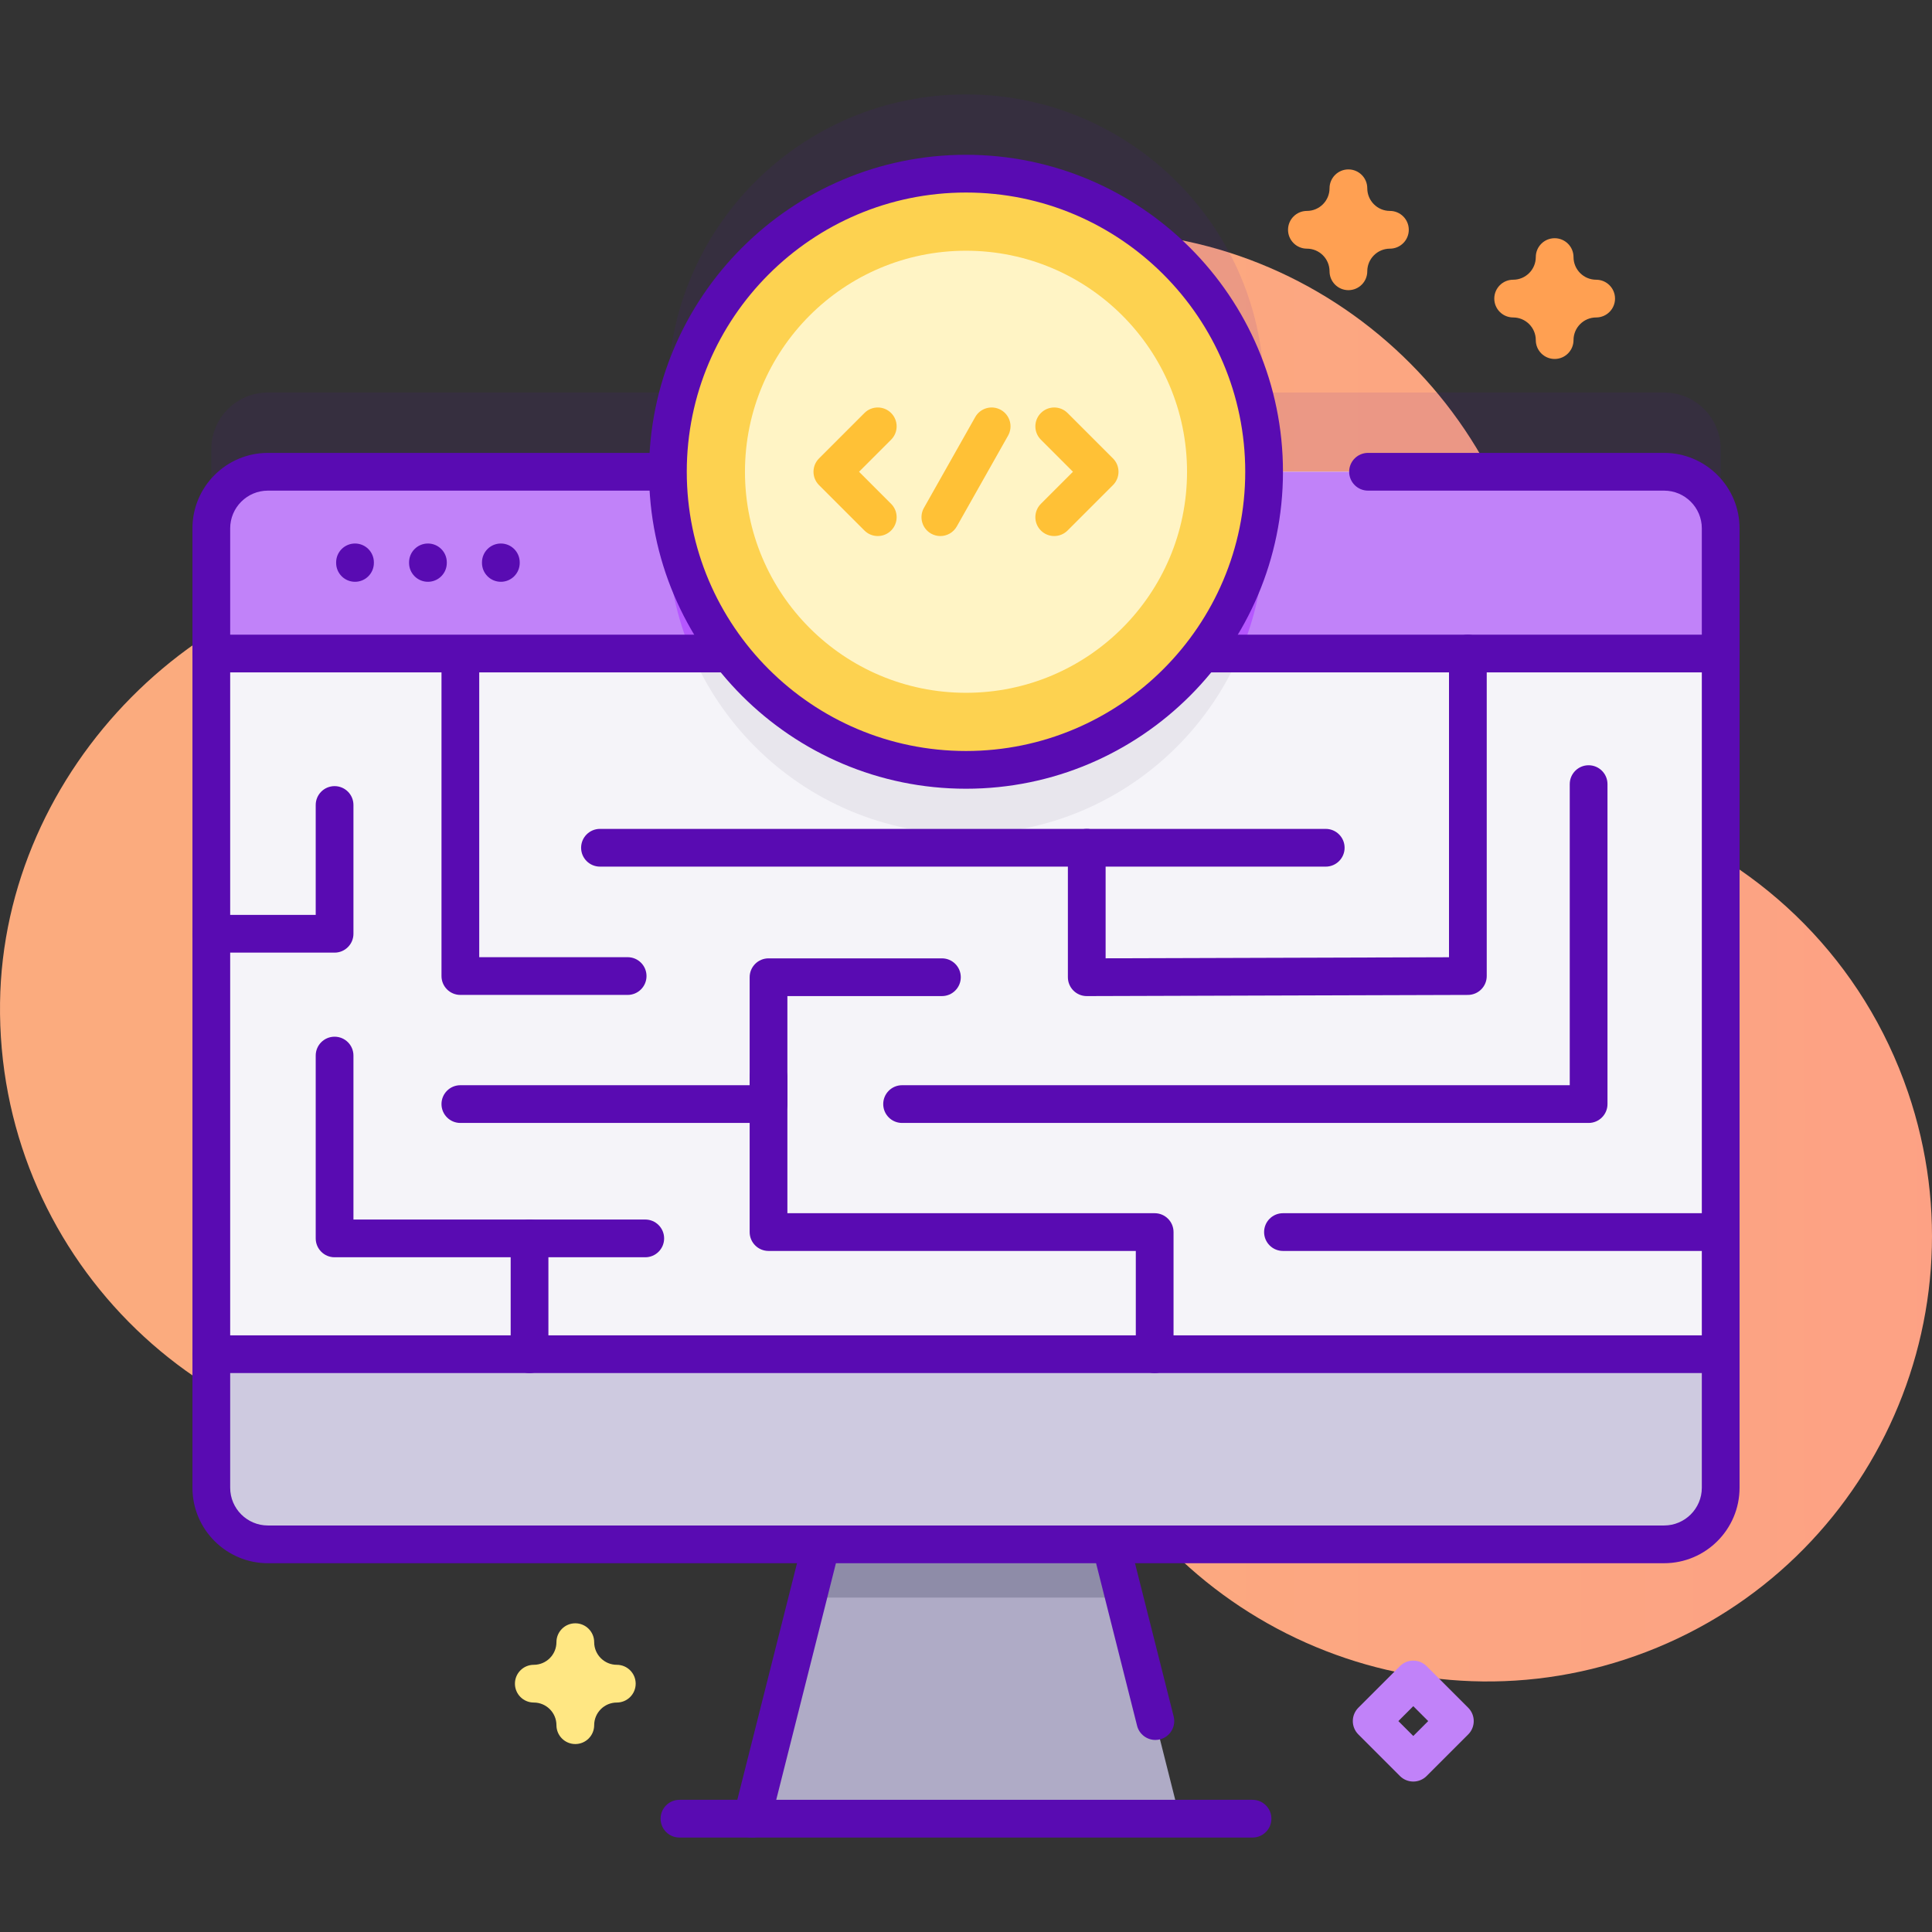 <svg id="Capa_1" enable-background="new 0 0 512 512" height="512" viewBox="0 0 512 512" width="512" xmlns="http://www.w3.org/2000/svg" xmlns:xlink="http://www.w3.org/1999/xlink"><rect x="0" y="0" width="512" height="512" fill="#333333" stroke="none"/><linearGradient id="SVGID_1_" gradientUnits="userSpaceOnUse" x1="225.816" x2="864.887" y1="253.5" y2="253.5"><stop offset=".001" stop-color="#fbab7e"/><stop offset=".511" stop-color="#fda085"/><stop offset="1" stop-color="#fda085"/></linearGradient><path d="m505.626 289.417c-11.826-34.61-38.138-60.16-69.852-72.202-16.43-6.239-27.346-21.856-27.587-39.429-.005-.384-.012-.769-.021-1.154-1.507-64.582-55.488-116.33-120.077-115.221-38.094.654-71.788 19.355-92.905 47.92-18.185 24.599-46.49 39.965-77.08 39.949-.898 0-1.797.009-2.7.029-61.917 1.354-114.567 54.478-115.393 116.404-.879 65.932 52.303 119.654 118.032 119.654 50.947 0 94.349-32.277 110.886-77.497 4.327-11.832 17.152-18.174 29.283-14.772.151.042.303.085.455.127 11.099 3.064 18.458 13.64 17.55 25.119-1.217 15.383.581 31.255 5.798 46.796 20.521 61.135 87.188 94.685 148.493 74.68 62.711-20.465 96.379-88.185 75.118-150.403z" fill="url(#SVGID_1_)"/><path d="m441 104.019h-106c-.002-43.629-35.37-78.997-79-78.997s-78.998 35.368-79 78.997h-106c-8.28 0-15 6.72-15 15v254.25c0 8.28 6.72 15 15 15h370c8.28 0 15-6.72 15-15v-254.25c0-8.28-6.72-15-15-15z" fill="#590bb2" opacity=".1"/><path d="m312.71 481.976h-113.421l22.682-89.904h68.057z" fill="#afabc6"/><path d="m297.928 423.374h-83.857l7.9-31.302h68.057z" fill="#8e8ca8"/><path d="m456 140.018v254.25c0 8.28-6.72 15-15 15h-370c-8.28 0-15-6.72-15-15v-254.25c0-8.28 6.72-15 15-15h370c8.28 0 15 6.72 15 15z" fill="#f5f4f9"/><path d="m335 142.058c0 43.63-35.37 79-79 79s-79-35.37-79-79c0-5.85.64-11.56 1.85-17.04h154.31c1.2 5.48 1.84 11.19 1.84 17.04z" fill="#e8e6ed"/><path d="m456 140.018v33.18h-400v-33.18c0-8.28 6.72-15 15-15h370c8.28 0 15 6.72 15 15z" fill="#c182f9"/><path d="m335 142.058c0 11.06-2.27 21.59-6.38 31.14h-145.24c-4.11-9.55-6.38-20.08-6.38-31.14 0-5.85.64-11.56 1.85-17.04h154.31c1.2 5.48 1.84 11.19 1.84 17.04z" fill="#b557ff"/><path d="m456 178.194h-136c-2.761 0-5-2.239-5-5s2.239-5 5-5h136c2.761 0 5 2.239 5 5s-2.239 5-5 5z" fill="#590bb2"/><path d="m191.333 178.194h-135.333c-2.761 0-5-2.239-5-5s2.239-5 5-5h135.333c2.761 0 5 2.239 5 5s-2.238 5-5 5z" fill="#590bb2"/><path d="m306.179 461.106c-2.236 0-4.272-1.511-4.844-3.778l-11.368-45.06c-.675-2.678.947-5.396 3.625-6.071 2.675-.677 5.396.948 6.071 3.625l11.368 45.06c.675 2.678-.947 5.396-3.625 6.071-.41.104-.823.153-1.227.153z" fill="#590bb2"/><path d="m199.293 486.977c-.405 0-.816-.049-1.227-.153-2.678-.676-4.3-3.394-3.625-6.071l17.896-70.932c.675-2.678 3.394-4.3 6.071-3.625 2.678.676 4.3 3.394 3.625 6.071l-17.896 70.933c-.572 2.267-2.608 3.777-4.844 3.777z" fill="#590bb2"/><path d="m56 358.88v35.39c0 8.284 6.716 15 15 15h370c8.284 0 15-6.716 15-15v-35.39z" fill="#cecae0"/><g fill="#590bb2"><path d="m455.447 363.88h-399.447c-2.761 0-5-2.239-5-5s2.239-5 5-5h399.447c2.761 0 5 2.239 5 5s-2.239 5-5 5z"/><path d="m331.934 486.971h-151.868c-2.761 0-5-2.239-5-5s2.239-5 5-5h151.868c2.761 0 5 2.239 5 5s-2.239 5-5 5z"/><path d="m94.082 154.181c-2.761 0-5-2.239-5-5v-.145c0-2.761 2.239-5 5-5s5 2.239 5 5v.145c0 2.761-2.239 5-5 5z"/><path d="m113.407 154.181c-2.761 0-5-2.239-5-5v-.145c0-2.761 2.239-5 5-5s5 2.239 5 5v.145c0 2.761-2.239 5-5 5z"/><path d="m132.731 154.181c-2.761 0-5-2.239-5-5v-.145c0-2.761 2.239-5 5-5s5 2.239 5 5v.145c0 2.761-2.238 5-5 5z"/><path d="m441 414.269h-370c-11.028 0-20-8.972-20-20v-254.247c0-11.028 8.972-20 20-20h103.5c2.761 0 5 2.239 5 5s-2.239 5-5 5h-103.5c-5.514 0-10 4.486-10 10v254.247c0 5.514 4.486 10 10 10h370c5.514 0 10-4.486 10-10v-254.247c0-5.514-4.486-10-10-10h-78.459c-2.761 0-5-2.239-5-5s2.239-5 5-5h78.459c11.028 0 20 8.972 20 20v254.247c0 11.028-8.972 20-20 20z"/><path d="m203.667 297.594h-81.667c-2.761 0-5-2.239-5-5s2.239-5 5-5h76.667v-28.62c0-2.761 2.239-5 5-5h45.951c2.761 0 5 2.239 5 5s-2.239 5-5 5h-40.951v28.62c0 2.761-2.239 5-5 5z"/><path d="m421 297.594h-181.937c-2.761 0-5-2.239-5-5s2.239-5 5-5h176.937v-79.793c0-2.761 2.239-5 5-5s5 2.239 5 5v84.793c0 2.761-2.239 5-5 5z"/><path d="m306 363.88c-2.761 0-5-2.239-5-5v-27.368h-97.333c-2.761 0-5-2.239-5-5v-41.015c0-2.761 2.239-5 5-5s5 2.239 5 5v36.015h97.333c2.761 0 5 2.239 5 5v32.368c0 2.762-2.239 5-5 5z"/><path d="m455.447 331.513h-115.447c-2.761 0-5-2.239-5-5s2.239-5 5-5h115.447c2.761 0 5 2.239 5 5s-2.239 5-5 5z"/><path d="m171 333.189h-82.333c-2.761 0-5-2.239-5-5v-48.453c0-2.761 2.239-5 5-5s5 2.239 5 5v43.453h77.333c2.761 0 5 2.239 5 5s-2.239 5-5 5z"/><path d="m140.333 363.88c-2.761 0-5-2.239-5-5v-30.691c0-2.761 2.239-5 5-5s5 2.239 5 5v30.691c0 2.762-2.238 5-5 5z"/><path d="m166.333 263.664h-44.333c-2.761 0-5-2.239-5-5v-84.17c0-2.761 2.239-5 5-5s5 2.239 5 5v79.17h39.333c2.761 0 5 2.239 5 5s-2.238 5-5 5z"/><path d="m88.667 252.457h-32.667c-2.761 0-5-2.239-5-5s2.239-5 5-5h27.667v-29.125c0-2.761 2.239-5 5-5s5 2.239 5 5v34.125c0 2.761-2.239 5-5 5z"/><path d="m288 263.974c-1.323 0-2.593-.524-3.53-1.459-.941-.938-1.47-2.212-1.47-3.541v-34.309c0-2.761 2.239-5 5-5h63.333c2.761 0 5 2.239 5 5s-2.239 5-5 5h-58.333v24.294l91-.279v-80.486c0-2.761 2.239-5 5-5s5 2.239 5 5v85.471c0 2.755-2.229 4.992-4.985 5l-101 .309c-.005 0-.01 0-.015 0z"/><path d="m288 229.664h-129c-2.761 0-5-2.239-5-5s2.239-5 5-5h129c2.761 0 5 2.239 5 5s-2.239 5-5 5z"/></g><circle cx="256" cy="125.023" fill="#fdd250" r="79"/><path d="m256 209.022c-46.318 0-84-37.682-84-84s37.682-84 84-84 84 37.682 84 84-37.682 84-84 84zm0-158c-40.804 0-74 33.196-74 74s33.196 74 74 74 74-33.196 74-74-33.196-74-74-74z" fill="#590bb2"/><circle cx="256" cy="125.023" fill="#fff4c5" r="58.576"/><path d="m232.619 142.058c-1.279 0-2.56-.488-3.535-1.464l-12.035-12.035c-1.953-1.953-1.953-5.119 0-7.071l12.035-12.035c1.951-1.952 5.119-1.952 7.07 0 1.953 1.953 1.953 5.119 0 7.071l-8.499 8.5 8.499 8.5c1.953 1.953 1.953 5.119 0 7.071-.975.974-2.256 1.463-3.535 1.463z" fill="#ffc136"/><path d="m279.381 142.058c-1.279 0-2.56-.488-3.535-1.464-1.953-1.953-1.953-5.119 0-7.071l8.499-8.5-8.499-8.5c-1.953-1.953-1.953-5.119 0-7.071 1.951-1.952 5.119-1.952 7.07 0l12.035 12.035c1.953 1.953 1.953 5.119 0 7.071l-12.035 12.035c-.976.976-2.256 1.465-3.535 1.465z" fill="#ffc136"/><path d="m249.199 142.059c-.833 0-1.677-.208-2.453-.647-2.405-1.358-3.254-4.408-1.896-6.813l13.592-24.07c1.357-2.404 4.408-3.253 6.812-1.896 2.405 1.358 3.254 4.408 1.896 6.813l-13.592 24.07c-.919 1.628-2.614 2.543-4.359 2.543z" fill="#ffc136"/><path d="m374.533 472.129c-1.326 0-2.598-.527-3.536-1.464l-11.024-11.024c-.938-.938-1.464-2.209-1.464-3.536s.527-2.598 1.464-3.536l11.024-11.023c1.954-1.952 5.119-1.951 7.071 0l11.023 11.023c1.953 1.953 1.953 5.119 0 7.071l-11.023 11.024c-.937.938-2.209 1.465-3.535 1.465zm-3.953-16.024 3.953 3.953 3.953-3.953-3.953-3.953z" fill="#c182f9"/><path d="m152.462 462.19c-2.761 0-5-2.239-5-5 0-3.309-2.692-6-6-6-2.761 0-5-2.239-5-5s2.239-5 5-5c3.309 0 6-2.692 6-6 0-2.761 2.239-5 5-5s5 2.239 5 5c0 3.309 2.691 6 6 6 2.761 0 5 2.239 5 5s-2.239 5-5 5c-3.309 0-6 2.692-6 6 0 2.761-2.238 5-5 5z" fill="#ffe783"/><path d="m357.342 76.896c-2.761 0-5-2.239-5-5 0-3.309-2.691-6-6-6-2.761 0-5-2.239-5-5s2.239-5 5-5c3.309 0 6-2.692 6-6 0-2.761 2.239-5 5-5s5 2.239 5 5c0 3.309 2.692 6 6 6 2.761 0 5 2.239 5 5s-2.239 5-5 5c-3.309 0-6 2.692-6 6 0 2.762-2.238 5-5 5z" fill="#ffa052"/><path d="m412 95.13c-2.761 0-5-2.239-5-5 0-3.309-2.692-6-6-6-2.761 0-5-2.239-5-5s2.239-5 5-5c3.309 0 6-2.692 6-6 0-2.761 2.239-5 5-5s5 2.239 5 5c0 3.309 2.691 6 6 6 2.761 0 5 2.239 5 5s-2.239 5-5 5c-3.309 0-6 2.692-6 6 0 2.761-2.238 5-5 5z" fill="#ffa052"/></svg>
